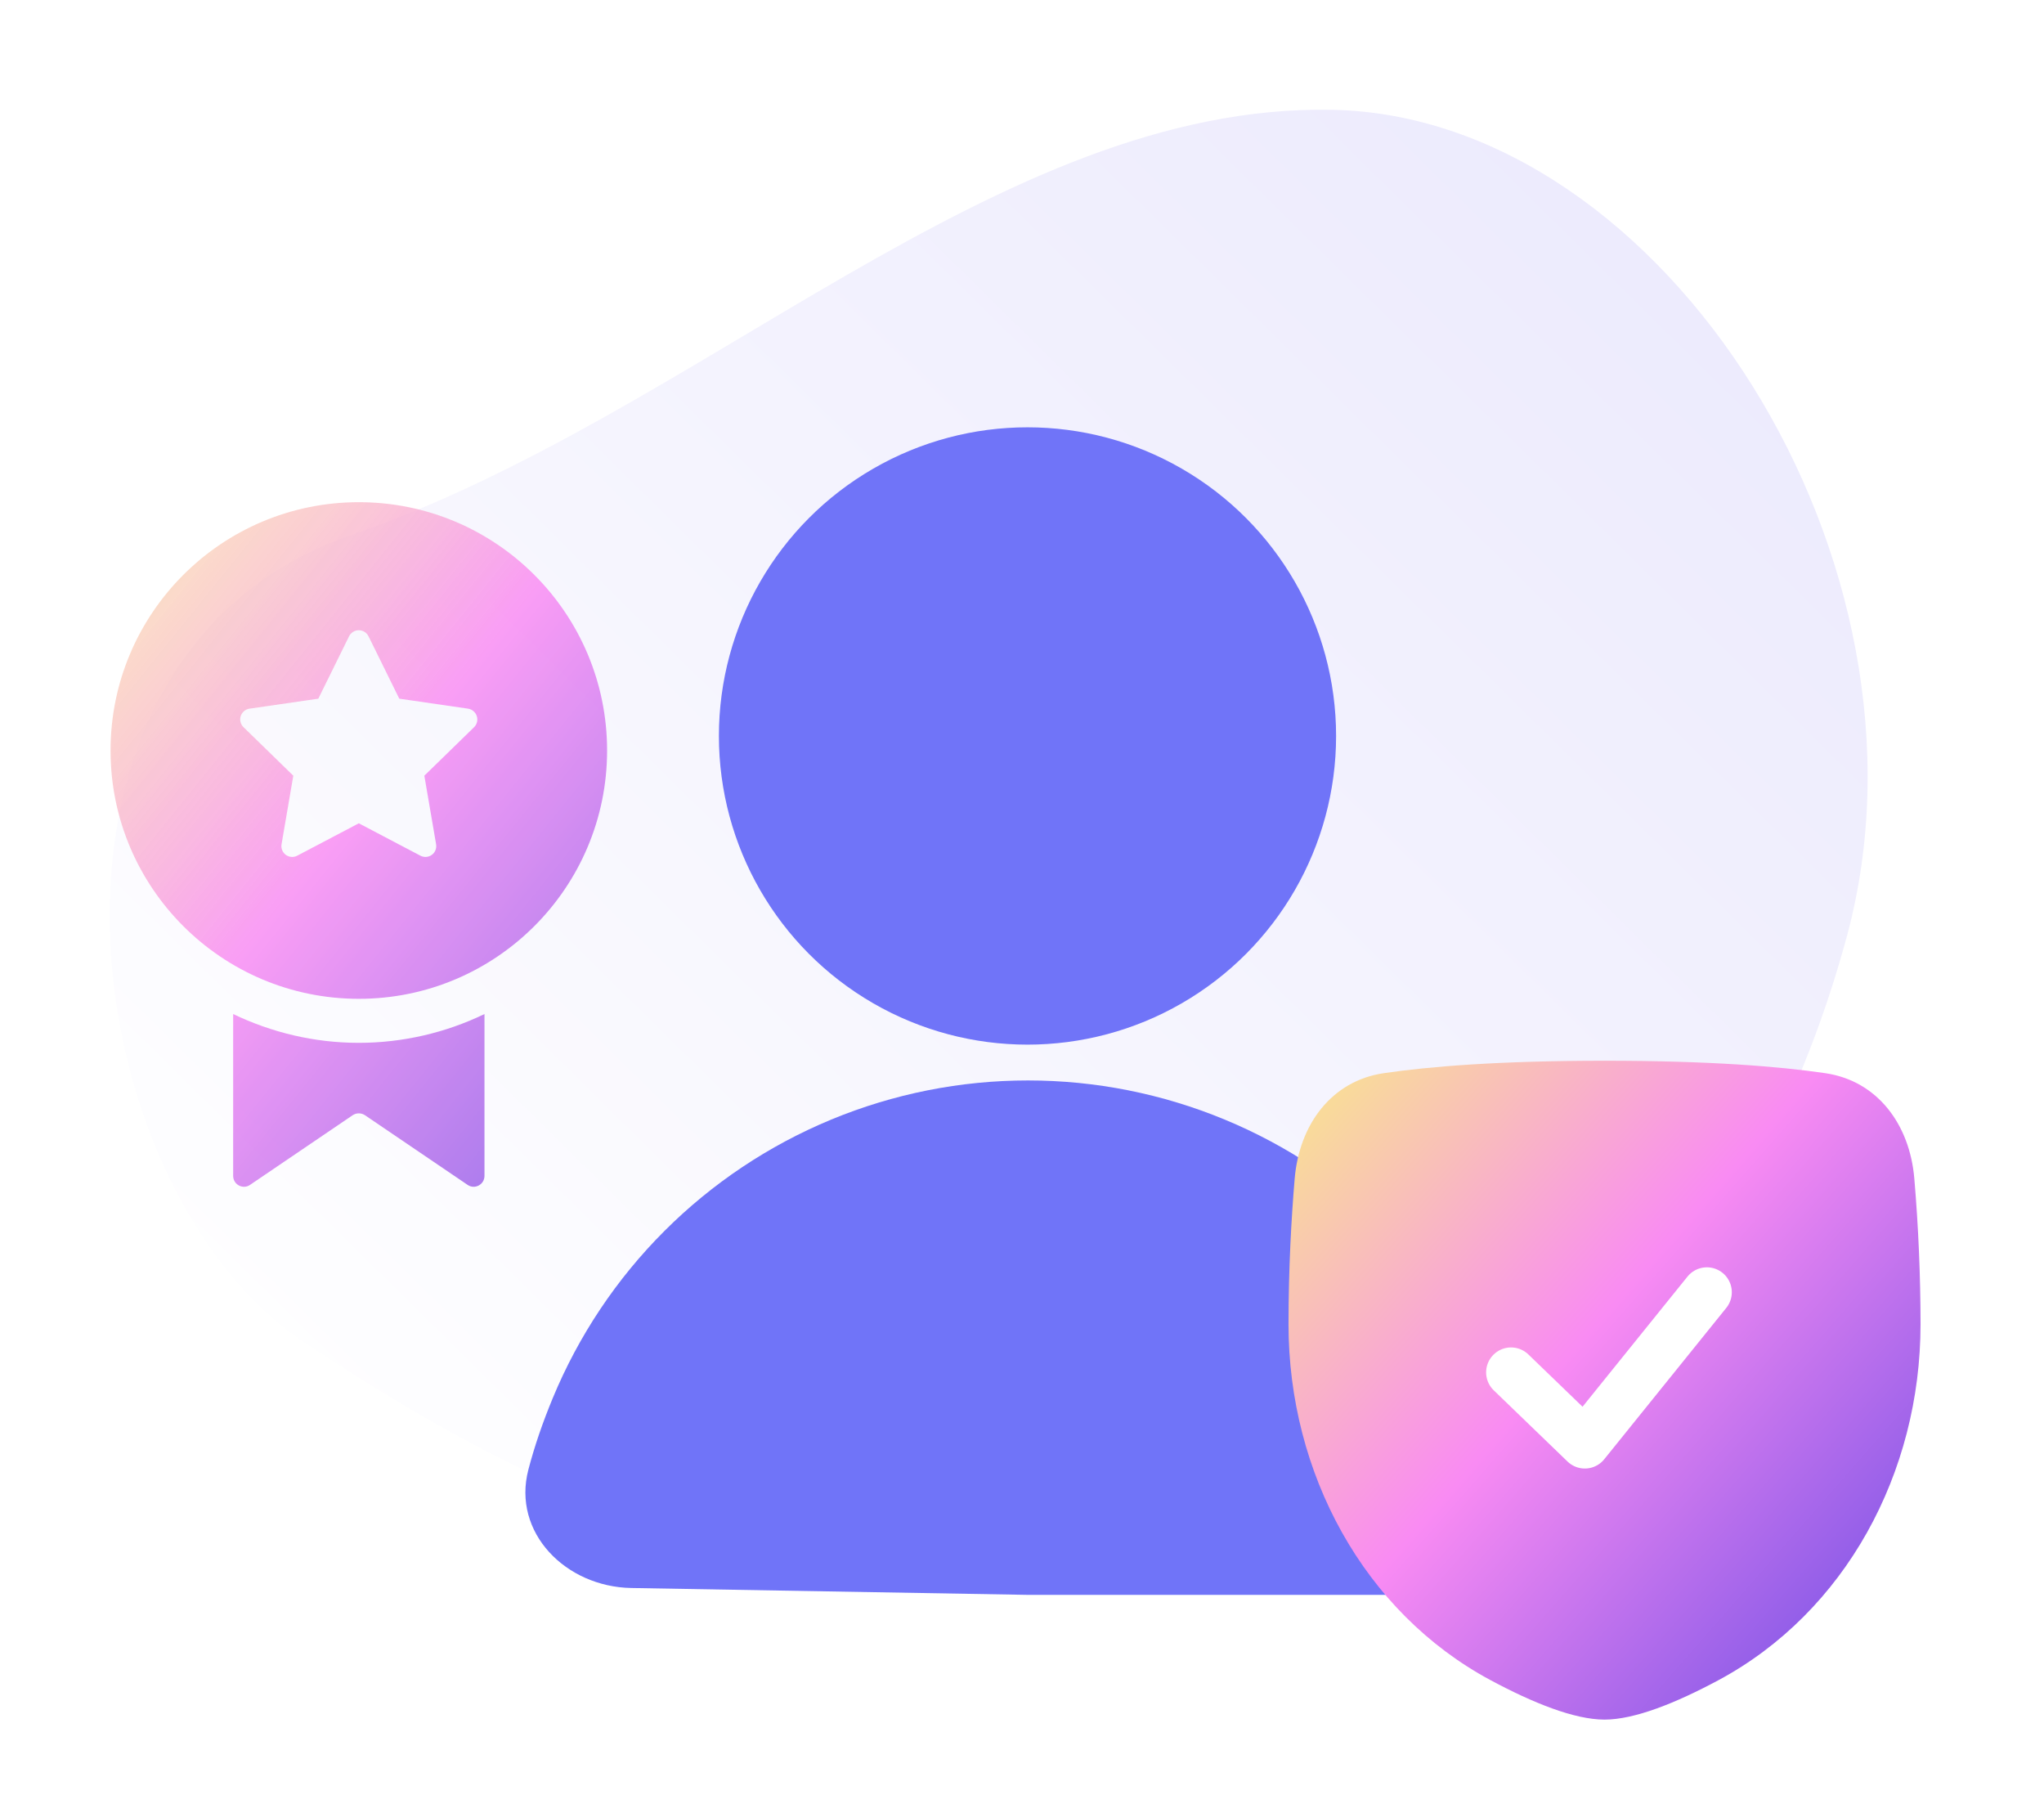 <svg width="205" height="180" viewBox="0 0 205 180" fill="none" xmlns="http://www.w3.org/2000/svg">
<rect width="205" height="180" fill="white"/>
<path fill-rule="evenodd" clip-rule="evenodd" d="M114.938 158.361C149.599 154.221 175.203 131.049 185.25 93.808C195.297 56.566 167.099 11.639 133.567 11.009C100.036 10.379 70.133 41.623 35.178 53.676C0.224 65.73 7.254 119.03 30.456 134.555C53.659 150.081 80.277 162.501 114.938 158.361Z" fill="url(#paint0_linear_9978_37742)"/>
<ellipse cx="30.95" cy="30.95" rx="30.95" ry="30.95" transform="matrix(-1 0 0 1 134.001 42.848)" fill="#7074F8"/>
<path d="M63.308 159.233C56.763 159.12 51.337 153.695 52.994 147.361C53.617 144.98 54.435 142.615 55.442 140.182C58.035 133.924 61.834 128.237 66.624 123.447C71.414 118.657 77.1 114.858 83.359 112.266C89.617 109.673 96.324 108.339 103.098 108.339C109.872 108.339 116.58 109.673 122.838 112.266C129.096 114.858 134.783 118.657 139.573 123.447C144.362 128.237 148.162 133.924 150.754 140.182C153.346 146.44 154.681 153.148 154.681 159.922L103.098 159.922L63.308 159.233Z" fill="#7074F8"/>
<path d="M129.847 118.19C130.31 112.733 133.565 108.379 138.769 107.613C143.327 106.942 150.325 106.364 160.923 106.364C171.521 106.364 178.519 106.942 183.077 107.613C188.281 108.379 191.539 112.733 191.995 118.19C192.406 123.045 192.614 127.916 192.617 132.791C192.617 147.702 185.064 161.655 172.345 168.479C168.095 170.758 163.947 172.43 160.923 172.43C157.899 172.43 153.751 170.758 149.5 168.479C136.779 161.655 129.229 147.702 129.229 132.791C129.229 127.149 129.518 122.111 129.847 118.19Z" fill="url(#paint1_linear_9978_37742)"/>
<path d="M151.548 137.612L158.949 144.754L171.189 129.577" stroke="white" stroke-width="5" stroke-linecap="round" stroke-linejoin="round"/>
<g opacity="0.83">
<path d="M35.987 50.356C22.234 50.356 11.088 61.505 11.088 75.256C11.088 89.009 22.237 100.155 35.987 100.155C49.74 100.155 60.887 89.007 60.887 75.256C60.887 61.505 49.74 50.356 35.987 50.356ZM47.541 72.924L42.559 77.781L43.738 84.659C43.772 84.859 43.75 85.064 43.674 85.251C43.598 85.439 43.47 85.602 43.306 85.721C43.143 85.84 42.949 85.91 42.747 85.924C42.545 85.939 42.343 85.896 42.164 85.802L35.987 82.555L29.811 85.802C29.632 85.896 29.43 85.939 29.228 85.924C29.026 85.91 28.832 85.84 28.668 85.721C28.504 85.602 28.377 85.439 28.301 85.251C28.224 85.064 28.202 84.859 28.237 84.659L29.416 77.781L24.419 72.912C24.274 72.77 24.172 72.591 24.124 72.395C24.075 72.198 24.083 71.992 24.145 71.8C24.208 71.608 24.323 71.436 24.477 71.306C24.632 71.175 24.82 71.09 25.02 71.061L31.924 70.058L35.011 63.8C35.101 63.619 35.24 63.466 35.412 63.36C35.584 63.253 35.782 63.196 35.985 63.196C36.187 63.196 36.386 63.253 36.558 63.36C36.73 63.466 36.868 63.619 36.958 63.8L40.045 70.058L46.933 71.058C47.135 71.087 47.325 71.172 47.481 71.304C47.638 71.435 47.754 71.608 47.818 71.802C47.881 71.996 47.889 72.204 47.84 72.403C47.791 72.601 47.687 72.782 47.541 72.924ZM35.987 104.569C31.471 104.569 27.209 103.512 23.384 101.681V117.905C23.384 118.788 24.365 119.303 25.076 118.812L35.374 111.824C35.742 111.579 36.233 111.579 36.6 111.824L46.898 118.812C47.609 119.303 48.59 118.788 48.59 117.905V101.681C44.66 103.578 40.352 104.565 35.987 104.569Z" fill="url(#paint2_linear_9978_37742)"/>
</g>
<defs>
<linearGradient id="paint0_linear_9978_37742" x1="307.433" y1="-82.487" x2="53.327" y2="175.239" gradientUnits="userSpaceOnUse">
<stop stop-color="#DBD8FB"/>
<stop offset="1" stop-color="white"/>
</linearGradient>
<linearGradient id="paint1_linear_9978_37742" x1="109.142" y1="106.364" x2="220.99" y2="204.382" gradientUnits="userSpaceOnUse">
<stop offset="0.143" stop-color="#F9DA9B"/>
<stop offset="0.375" stop-color="#F98BF3"/>
<stop offset="0.762" stop-color="#5242E2"/>
</linearGradient>
<linearGradient id="paint2_linear_9978_37742" x1="-7.577" y1="39.928" x2="116.641" y2="140.006" gradientUnits="userSpaceOnUse">
<stop offset="0.143" stop-color="#F9DA9B" stop-opacity="0.74"/>
<stop offset="0.375" stop-color="#F98BF3"/>
<stop offset="0.762" stop-color="#5242E2"/>
</linearGradient>
</defs>
</svg>
